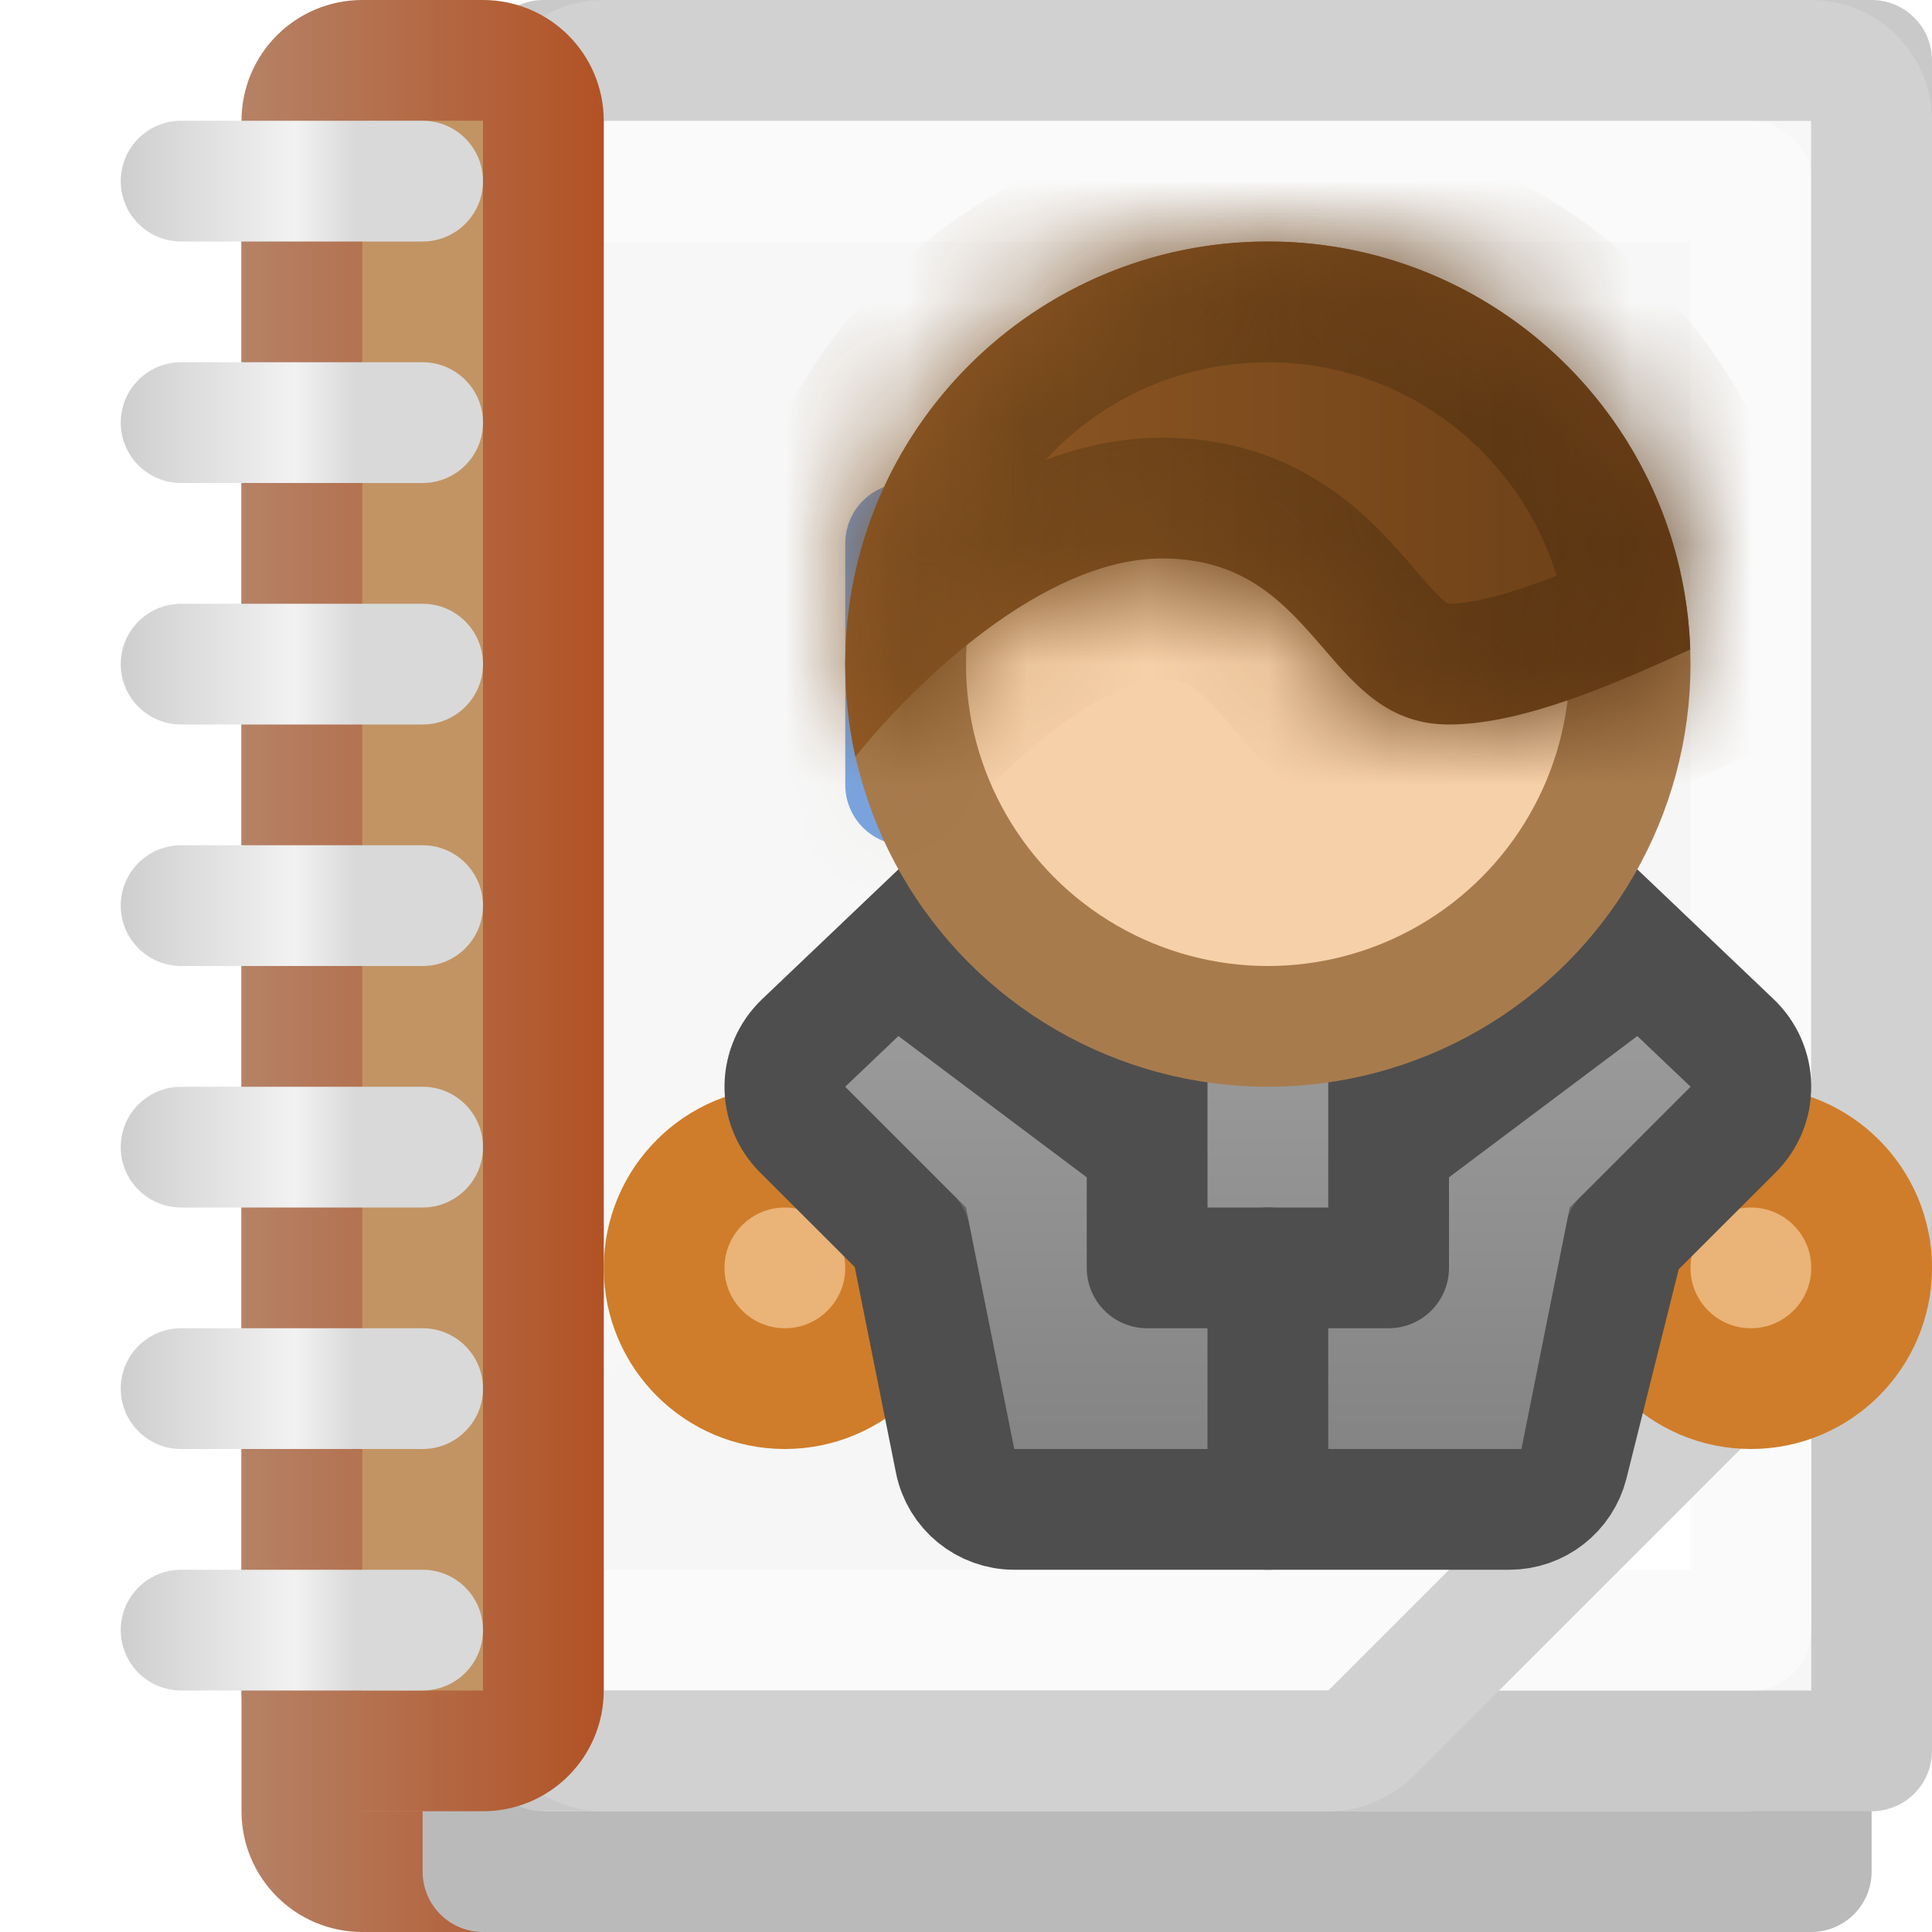 <svg width="16" height="16" viewBox="0 0 16 16" fill="none" xmlns="http://www.w3.org/2000/svg">
<g clip-path="url(#clip0_431_6831)">
<path d="M3 1.5C2.724 1.5 2.5 1.724 2.5 2V15C2.5 15.276 2.724 15.5 3 15.5H4C4.276 15.5 4.5 15.276 4.5 15V2C4.5 1.724 4.276 1.5 4 1.5H3Z" fill="#C29464" stroke="url(#paint0_linear_431_6831)" stroke-linejoin="round"/>
<rect x="4" y="1.5" width="11" height="14" fill="url(#paint1_linear_431_6831)" stroke="#BABABA" stroke-linejoin="round"/>
<rect x="4.5" y="0.5" width="11" height="14" fill="url(#paint2_linear_431_6831)" stroke="#C9C9C9" stroke-linejoin="round"/>
<g filter="url(#filter0_d_431_6831)">
<rect x="11" y="10" width="4" height="4" fill="url(#paint3_linear_431_6831)"/>
</g>
<rect x="4.5" y="1.5" width="10" height="12" stroke="#FCFCFC" stroke-opacity="0.66" stroke-linejoin="round"/>
<path d="M5 0.5C4.724 0.5 4.5 0.724 4.5 1V14C4.5 14.276 4.724 14.5 5 14.5H11C11.133 14.5 11.26 14.447 11.354 14.354L13.354 12.354L15.354 10.354C15.447 10.26 15.5 10.133 15.5 10V1C15.5 0.724 15.276 0.5 15 0.5H5Z" stroke="#D1D1D1" stroke-linejoin="round"/>
<rect x="7.5" y="4.5" width="5" height="2" fill="#A2C0EA" stroke="url(#paint4_linear_431_6831)" stroke-linejoin="round"/>
<rect x="7" y="8" width="6" height="1" rx="0.5" fill="url(#paint5_linear_431_6831)"/>
<path d="M3 0.5C2.724 0.5 2.5 0.724 2.5 1V14C2.5 14.276 2.724 14.5 3 14.5H4C4.276 14.5 4.5 14.276 4.5 14V1C4.5 0.724 4.276 0.5 4 0.5H3Z" fill="#C29464" stroke="url(#paint6_linear_431_6831)" stroke-linejoin="round"/>
<path d="M1 1.5C1 1.224 1.224 1 1.5 1H3.5C3.776 1 4 1.224 4 1.5C4 1.776 3.776 2 3.5 2H1.5C1.224 2 1 1.776 1 1.5Z" fill="url(#paint7_linear_431_6831)"/>
<path d="M1 3.5C1 3.224 1.224 3 1.5 3H3.5C3.776 3 4 3.224 4 3.5C4 3.776 3.776 4 3.5 4H1.5C1.224 4 1 3.776 1 3.5Z" fill="url(#paint8_linear_431_6831)"/>
<path d="M1 5.5C1 5.224 1.224 5 1.5 5H3.5C3.776 5 4 5.224 4 5.5C4 5.776 3.776 6 3.5 6H1.5C1.224 6 1 5.776 1 5.5Z" fill="url(#paint9_linear_431_6831)"/>
<path d="M1 7.5C1 7.224 1.224 7 1.5 7H3.5C3.776 7 4 7.224 4 7.5C4 7.776 3.776 8 3.5 8H1.5C1.224 8 1 7.776 1 7.5Z" fill="url(#paint10_linear_431_6831)"/>
<path d="M1 9.5C1 9.224 1.224 9 1.5 9H3.5C3.776 9 4 9.224 4 9.5C4 9.776 3.776 10 3.5 10H1.5C1.224 10 1 9.776 1 9.5Z" fill="url(#paint11_linear_431_6831)"/>
<path d="M1 11.5C1 11.224 1.224 11 1.5 11H3.5C3.776 11 4 11.224 4 11.5C4 11.776 3.776 12 3.5 12H1.5C1.224 12 1 11.776 1 11.5Z" fill="url(#paint12_linear_431_6831)"/>
<path d="M1 13.5C1 13.224 1.224 13 1.5 13H3.5C3.776 13 4 13.224 4 13.5C4 13.776 3.776 14 3.5 14H1.5C1.224 14 1 13.776 1 13.5Z" fill="url(#paint13_linear_431_6831)"/>
<circle cx="6.5" cy="10.5" r="1" fill="#EAB378" stroke="#CF7D2A"/>
<circle cx="14.5" cy="10.5" r="1" fill="#EAB378" stroke="#CF7D2A"/>
<path d="M12.5 12.5C12.729 12.5 12.929 12.344 12.985 12.121L13.451 10.256L14.354 9.354C14.449 9.258 14.502 9.129 14.5 8.994C14.498 8.859 14.442 8.731 14.345 8.638L12.245 6.638C12.152 6.549 12.028 6.5 11.9 6.5H9.1C8.972 6.5 8.848 6.549 8.755 6.638L6.655 8.638C6.558 8.731 6.502 8.859 6.5 8.994C6.498 9.129 6.551 9.258 6.646 9.354L7.539 10.246L7.91 12.098C7.956 12.332 8.162 12.5 8.4 12.5H12.5Z" fill="#646464" stroke="#4E4E4E" stroke-linejoin="round"/>
<path d="M12.6 12H8.4L8 10L7 9L9.1 7H11.9L14 9L13 10L12.6 12Z" fill="url(#paint14_linear_431_6831)"/>
<path d="M9.5 8.5V9.5M11.5 8.5V9.5M11.5 9.5V10.5H9.5V9.5M11.5 9.5L13.5 8M9.5 9.5L7.5 8" stroke="#4E4E4E" stroke-linecap="round" stroke-linejoin="round"/>
<path d="M10.5 10.5V12.5" stroke="#4E4E4E" stroke-linecap="round" stroke-linejoin="round"/>
<circle cx="10.5" cy="5.5" r="3" fill="#F6D0A8" stroke="#A87B4D"/>
<mask id="path-18-inside-1_431_6831" fill="white">
<path fill-rule="evenodd" clip-rule="evenodd" d="M7.084 6.267C7.571 5.659 8.637 4.625 9.625 4.625C10.318 4.625 10.648 5.008 10.961 5.37C11.24 5.694 11.504 6 12 6C12.61 6 13.377 5.662 13.998 5.379C13.934 3.502 12.393 2 10.5 2C8.567 2 7 3.567 7 5.5C7 5.763 7.029 6.02 7.084 6.267Z"/>
</mask>
<path fill-rule="evenodd" clip-rule="evenodd" d="M7.084 6.267C7.571 5.659 8.637 4.625 9.625 4.625C10.318 4.625 10.648 5.008 10.961 5.37C11.24 5.694 11.504 6 12 6C12.61 6 13.377 5.662 13.998 5.379C13.934 3.502 12.393 2 10.5 2C8.567 2 7 3.567 7 5.5C7 5.763 7.029 6.02 7.084 6.267Z" fill="url(#paint15_linear_431_6831)"/>
<path d="M7.084 6.267L6.108 6.485L6.563 8.518L7.865 6.891L7.084 6.267ZM10.961 5.37L10.204 6.023L10.961 5.37ZM13.998 5.379L14.413 6.289L15.02 6.012L14.997 5.345L13.998 5.379ZM9.625 3.625C8.809 3.625 8.081 4.036 7.571 4.415C7.036 4.811 6.588 5.287 6.304 5.642L7.865 6.891C8.067 6.638 8.395 6.293 8.762 6.021C9.154 5.731 9.453 5.625 9.625 5.625V3.625ZM11.718 4.717C11.402 4.351 10.807 3.625 9.625 3.625V5.625C9.765 5.625 9.827 5.657 9.875 5.69C9.956 5.745 10.034 5.827 10.204 6.023L11.718 4.717ZM12 5C11.982 5 11.982 4.998 11.991 5.001C11.999 5.003 11.997 5.005 11.982 4.994C11.965 4.982 11.936 4.958 11.89 4.91C11.841 4.859 11.791 4.802 11.718 4.717L10.204 6.023C10.449 6.308 10.991 7 12 7V5ZM13.583 4.469C13.272 4.611 12.964 4.748 12.667 4.851C12.361 4.957 12.14 5 12 5V7C12.47 7 12.938 6.874 13.323 6.74C13.718 6.604 14.103 6.43 14.413 6.289L13.583 4.469ZM10.5 3C11.852 3 12.953 4.073 12.998 5.413L14.997 5.345C14.915 2.931 12.934 1 10.5 1V3ZM8 5.5C8 4.119 9.119 3 10.5 3V1C8.015 1 6 3.015 6 5.5H8ZM8.06 6.048C8.021 5.873 8 5.689 8 5.5H6C6 5.837 6.037 6.167 6.108 6.485L8.06 6.048Z" fill="url(#paint16_linear_431_6831)" mask="url(#path-18-inside-1_431_6831)"/>
</g>
<defs>
<filter id="filter0_d_431_6831" x="8" y="7" width="8" height="8" filterUnits="userSpaceOnUse" color-interpolation-filters="sRGB">
<feFlood flood-opacity="0" result="BackgroundImageFix"/>
<feColorMatrix in="SourceAlpha" type="matrix" values="0 0 0 0 0 0 0 0 0 0 0 0 0 0 0 0 0 0 127 0" result="hardAlpha"/>
<feMorphology radius="1" operator="erode" in="SourceAlpha" result="effect1_dropShadow_431_6831"/>
<feOffset dx="-1" dy="-1"/>
<feGaussianBlur stdDeviation="1.5"/>
<feComposite in2="hardAlpha" operator="out"/>
<feColorMatrix type="matrix" values="0 0 0 0 0 0 0 0 0 0 0 0 0 0 0 0 0 0 0.5 0"/>
<feBlend mode="normal" in2="BackgroundImageFix" result="effect1_dropShadow_431_6831"/>
<feBlend mode="normal" in="SourceGraphic" in2="effect1_dropShadow_431_6831" result="shape"/>
</filter>
<linearGradient id="paint0_linear_431_6831" x1="5" y1="9" x2="2" y2="9" gradientUnits="userSpaceOnUse">
<stop stop-color="#B25225"/>
<stop offset="1" stop-color="#B58266"/>
</linearGradient>
<linearGradient id="paint1_linear_431_6831" x1="4.5" y1="2.07" x2="12.5" y2="12" gradientUnits="userSpaceOnUse">
<stop stop-color="#F7F7F7"/>
<stop offset="1" stop-color="#E6E6E6"/>
</linearGradient>
<linearGradient id="paint2_linear_431_6831" x1="5" y1="1.07" x2="15" y2="14" gradientUnits="userSpaceOnUse">
<stop stop-color="#F7F7F7"/>
<stop offset="1" stop-color="#F6F6F6"/>
</linearGradient>
<linearGradient id="paint3_linear_431_6831" x1="15" y1="13.989" x2="11" y2="10.011" gradientUnits="userSpaceOnUse">
<stop stop-color="white"/>
<stop offset="1" stop-color="#FAFAFA"/>
</linearGradient>
<linearGradient id="paint4_linear_431_6831" x1="8" y1="5.5" x2="12" y2="5.5" gradientUnits="userSpaceOnUse">
<stop stop-color="#7AA5E1"/>
<stop offset="1" stop-color="#6A93D4"/>
</linearGradient>
<linearGradient id="paint5_linear_431_6831" x1="7" y1="8.5" x2="13" y2="8.5" gradientUnits="userSpaceOnUse">
<stop stop-color="#739FE0"/>
<stop offset="1" stop-color="#6A93D4"/>
</linearGradient>
<linearGradient id="paint6_linear_431_6831" x1="5" y1="8" x2="2" y2="8" gradientUnits="userSpaceOnUse">
<stop stop-color="#B25225"/>
<stop offset="1" stop-color="#B58266"/>
</linearGradient>
<linearGradient id="paint7_linear_431_6831" x1="4" y1="7.5" x2="1" y2="7.5" gradientUnits="userSpaceOnUse">
<stop offset="0.35" stop-color="#D9D9D9"/>
<stop offset="0.52" stop-color="#F2F2F2"/>
<stop offset="1" stop-color="#CECECE"/>
</linearGradient>
<linearGradient id="paint8_linear_431_6831" x1="4" y1="7.5" x2="1" y2="7.5" gradientUnits="userSpaceOnUse">
<stop offset="0.35" stop-color="#D9D9D9"/>
<stop offset="0.52" stop-color="#F2F2F2"/>
<stop offset="1" stop-color="#CECECE"/>
</linearGradient>
<linearGradient id="paint9_linear_431_6831" x1="4" y1="7.5" x2="1" y2="7.5" gradientUnits="userSpaceOnUse">
<stop offset="0.35" stop-color="#D9D9D9"/>
<stop offset="0.52" stop-color="#F2F2F2"/>
<stop offset="1" stop-color="#CECECE"/>
</linearGradient>
<linearGradient id="paint10_linear_431_6831" x1="4" y1="7.5" x2="1" y2="7.5" gradientUnits="userSpaceOnUse">
<stop offset="0.35" stop-color="#D9D9D9"/>
<stop offset="0.52" stop-color="#F2F2F2"/>
<stop offset="1" stop-color="#CECECE"/>
</linearGradient>
<linearGradient id="paint11_linear_431_6831" x1="4" y1="7.5" x2="1" y2="7.5" gradientUnits="userSpaceOnUse">
<stop offset="0.35" stop-color="#D9D9D9"/>
<stop offset="0.52" stop-color="#F2F2F2"/>
<stop offset="1" stop-color="#CECECE"/>
</linearGradient>
<linearGradient id="paint12_linear_431_6831" x1="4" y1="7.5" x2="1" y2="7.5" gradientUnits="userSpaceOnUse">
<stop offset="0.35" stop-color="#D9D9D9"/>
<stop offset="0.52" stop-color="#F2F2F2"/>
<stop offset="1" stop-color="#CECECE"/>
</linearGradient>
<linearGradient id="paint13_linear_431_6831" x1="4" y1="7.5" x2="1" y2="7.5" gradientUnits="userSpaceOnUse">
<stop offset="0.35" stop-color="#D9D9D9"/>
<stop offset="0.52" stop-color="#F2F2F2"/>
<stop offset="1" stop-color="#CECECE"/>
</linearGradient>
<linearGradient id="paint14_linear_431_6831" x1="10.5" y1="7" x2="10.5" y2="12" gradientUnits="userSpaceOnUse">
<stop stop-color="#A4A4A4"/>
<stop offset="1" stop-color="#848484"/>
</linearGradient>
<linearGradient id="paint15_linear_431_6831" x1="14.065" y1="8.21" x2="6.933" y2="8.21" gradientUnits="userSpaceOnUse">
<stop stop-color="#693E16"/>
<stop offset="1" stop-color="#935A25"/>
</linearGradient>
<linearGradient id="paint16_linear_431_6831" x1="14.065" y1="8.21" x2="6.933" y2="8.21" gradientUnits="userSpaceOnUse">
<stop stop-color="#553210"/>
<stop offset="1" stop-color="#7B4D1E"/>
</linearGradient>
<clipPath id="clip0_431_6831">
<rect width="16" height="16" fill="white"/>
</clipPath>
</defs>
</svg>

